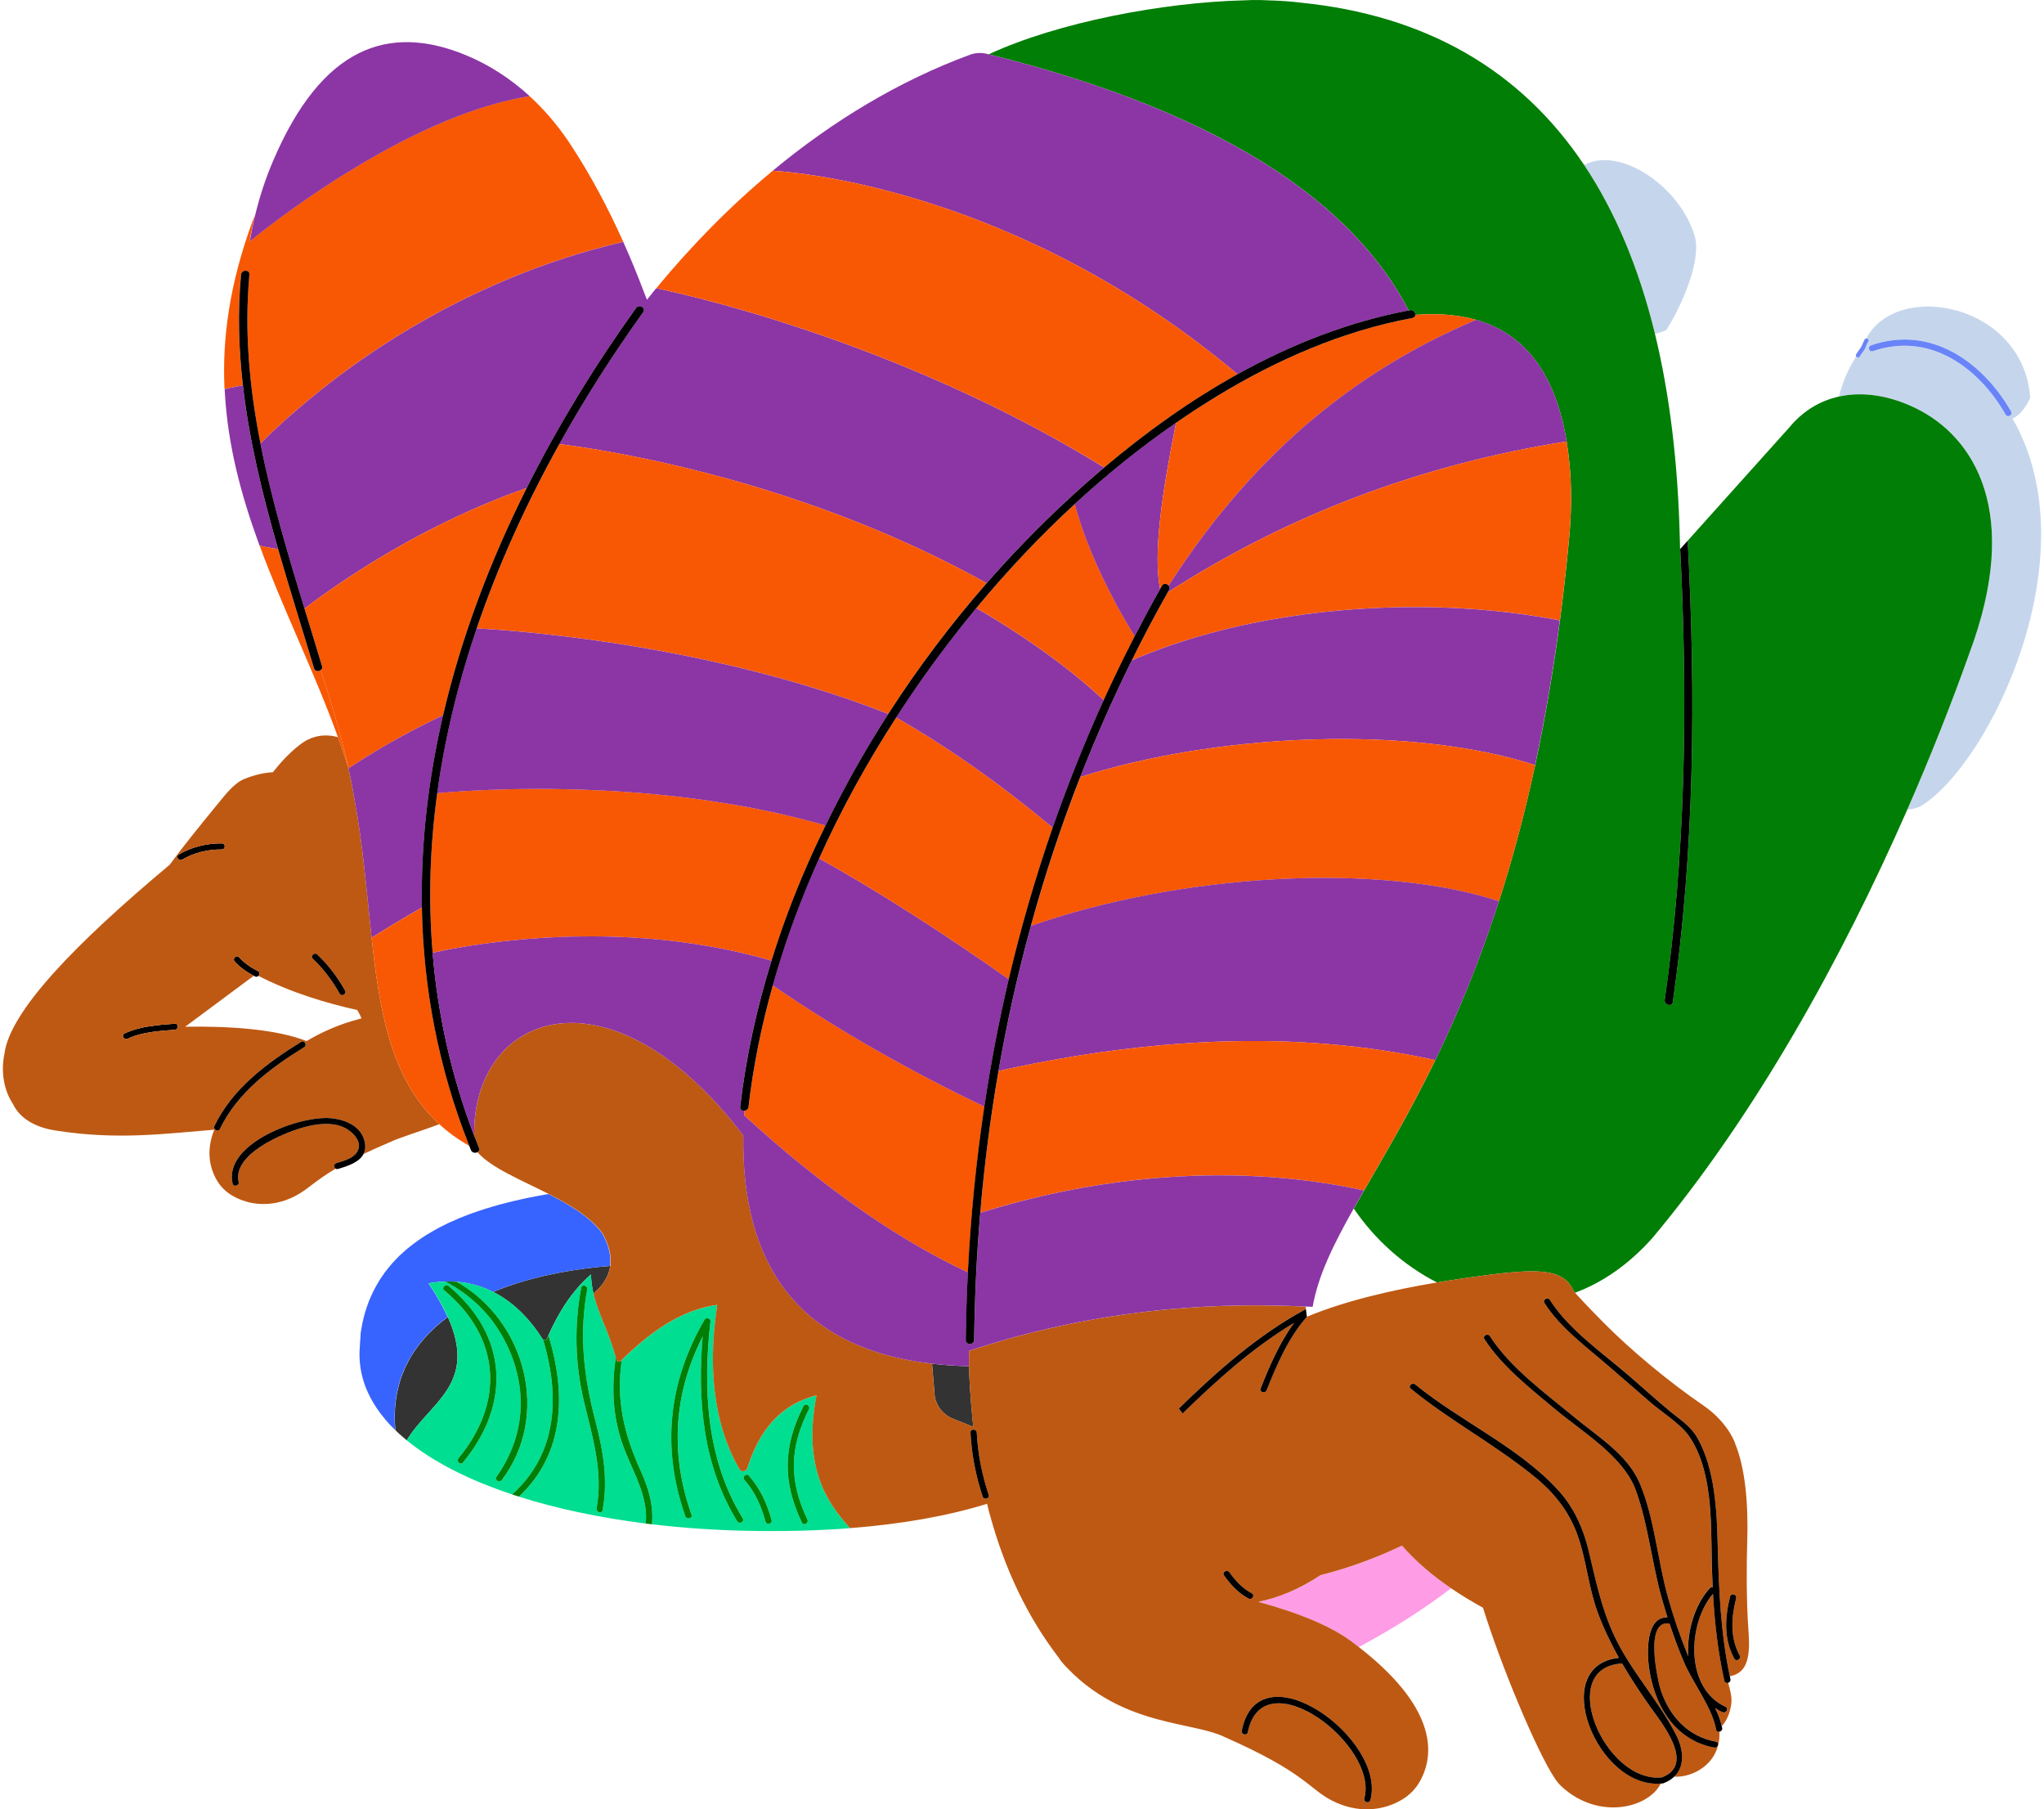 <svg width="452" height="400" viewBox="0 0 452 400" fill="none" xmlns="http://www.w3.org/2000/svg">
<path d="M99.031 291.175C98.928 291.255 98.825 291.334 98.722 291.404C98.083 291.891 97.454 292.378 96.856 292.895C96.795 292.944 96.743 293.004 96.681 293.054C96.156 293.521 95.641 293.998 95.156 294.485C95.094 294.544 95.032 294.604 94.971 294.664C94.198 295.449 93.487 296.264 92.817 297.108C92.714 297.238 92.621 297.357 92.528 297.486C92.302 297.784 92.075 298.092 91.869 298.4C91.745 298.579 91.622 298.758 91.498 298.937C91.199 299.384 90.921 299.831 90.653 300.298C90.581 300.418 90.519 300.547 90.457 300.666C90.395 300.766 90.344 300.875 90.292 300.974C89.798 301.889 89.365 302.833 88.994 303.817C88.963 303.886 88.932 303.956 88.911 304.025C88.716 304.562 88.53 305.108 88.365 305.665C88.345 305.725 88.334 305.774 88.324 305.834C88.087 306.669 87.881 307.513 87.726 308.388C87.665 308.756 87.603 309.143 87.551 309.521C87.541 309.6 87.531 309.68 87.52 309.759C87.51 309.839 87.5 309.928 87.489 310.008C87.376 310.942 87.314 311.906 87.304 312.89C87.304 312.91 87.304 312.93 87.304 312.95C87.293 314.003 87.335 315.086 87.438 316.189C87.726 316.478 88.035 316.766 88.345 317.044C88.86 317.511 89.396 317.968 89.942 318.425C94.981 310.048 105.719 306.063 99.031 291.175Z" fill="#333333"/>
<path d="M206.708 308.716C207.079 310.922 208.604 312.8 210.758 313.655L215.241 315.464C215.158 314.728 215.086 313.973 215.014 313.228C214.973 312.83 214.931 312.433 214.901 312.025C214.767 310.564 214.653 309.083 214.55 307.573C214.54 307.473 214.54 307.384 214.53 307.285C214.426 305.565 214.334 303.826 214.272 302.047C211.407 301.988 208.697 301.789 206.11 301.491L206.708 308.716Z" fill="#333333"/>
<path d="M214.283 300.646C214.283 300.636 214.283 300.626 214.283 300.626L214.304 298.648C214.294 298.648 214.294 298.648 214.283 298.658V300.646Z" fill="#333333"/>
<path d="M132.659 280.074C132 280.144 131.34 280.213 130.691 280.293C130.32 280.333 129.949 280.382 129.588 280.422C128.63 280.551 127.671 280.68 126.723 280.83C126.414 280.879 126.115 280.939 125.806 280.989C125.126 281.098 124.456 281.217 123.786 281.346C123.395 281.426 123.003 281.505 122.612 281.585C122.024 281.704 121.447 281.823 120.87 281.953C120.489 282.042 120.097 282.121 119.716 282.221C119.077 282.37 118.448 282.539 117.82 282.698C117.521 282.777 117.232 282.847 116.934 282.926C116.058 283.175 115.192 283.423 114.337 283.702C114.048 283.791 113.77 283.89 113.481 283.98C112.884 284.179 112.286 284.377 111.699 284.596C111.379 284.715 111.06 284.835 110.74 284.954C110.184 285.163 109.638 285.381 109.091 285.61C109.091 285.61 109.081 285.61 109.081 285.62C113.43 287.816 117.057 291.453 119.974 296.015C119.994 296.045 120.015 296.075 120.046 296.094C120.056 296.104 120.066 296.104 120.066 296.114C120.066 296.104 120.066 296.104 120.066 296.094C120.19 296.224 120.365 296.273 120.53 296.253C120.695 296.224 120.86 296.124 120.942 295.935C121.035 295.717 121.138 295.488 121.241 295.27C123.591 290.002 126.558 285.331 130.68 281.744C130.722 283.274 130.928 284.686 131.247 286.037L131.392 285.848C133.422 284.089 134.627 282.102 134.947 279.875C134.586 279.905 134.225 279.935 133.865 279.965C133.473 279.995 133.061 280.034 132.659 280.074Z" fill="#333333"/>
<path d="M79.617 296.83C79.566 297.496 79.525 298.172 79.504 298.868C79.494 299.265 79.494 299.663 79.504 300.06C79.535 300.855 79.607 301.63 79.72 302.406C79.782 302.793 79.854 303.171 79.927 303.558C80.009 303.936 80.102 304.314 80.205 304.691C80.308 305.069 80.421 305.437 80.545 305.814C80.792 306.56 81.091 307.285 81.431 308.011C81.771 308.736 82.142 309.442 82.565 310.147C82.771 310.495 82.997 310.843 83.224 311.191C84.368 312.92 85.769 314.58 87.398 316.17C87.295 315.067 87.253 313.983 87.264 312.93C87.264 312.91 87.264 312.89 87.264 312.87C87.274 311.886 87.336 310.923 87.449 309.988C87.46 309.909 87.47 309.819 87.48 309.74C87.49 309.66 87.501 309.581 87.511 309.501C87.562 309.124 87.614 308.746 87.686 308.368C87.841 307.494 88.047 306.649 88.284 305.814C88.305 305.755 88.315 305.705 88.325 305.645C88.49 305.089 88.675 304.542 88.871 304.006C88.902 303.936 88.933 303.867 88.954 303.797C89.325 302.823 89.768 301.879 90.252 300.955C90.304 300.855 90.365 300.746 90.417 300.647C90.479 300.527 90.541 300.408 90.613 300.289C90.881 299.832 91.159 299.374 91.458 298.927C91.582 298.748 91.705 298.57 91.829 298.391C92.045 298.083 92.262 297.784 92.488 297.476C92.581 297.347 92.684 297.228 92.777 297.099C93.447 296.254 94.158 295.439 94.931 294.654C94.992 294.594 95.054 294.535 95.116 294.475C95.611 293.988 96.116 293.511 96.641 293.044C96.703 292.994 96.755 292.935 96.816 292.885C97.414 292.368 98.032 291.871 98.682 291.394C98.785 291.315 98.888 291.235 98.991 291.166C97.991 288.94 96.621 286.485 94.755 283.712C96.002 283.484 97.229 283.364 98.414 283.325C98.847 283.305 99.279 283.305 99.702 283.305C100.135 283.315 100.557 283.334 100.969 283.364C103.896 283.583 106.586 284.368 109.049 285.61C109.049 285.61 109.059 285.61 109.059 285.6C109.605 285.372 110.151 285.163 110.708 284.944C111.027 284.825 111.347 284.706 111.666 284.587C112.253 284.378 112.841 284.169 113.438 283.98C113.727 283.891 114.005 283.792 114.294 283.702C115.149 283.434 116.015 283.175 116.891 282.927C117.179 282.847 117.478 282.778 117.777 282.698C117.777 282.698 117.777 282.698 117.787 282.698C118.405 282.529 119.034 282.37 119.673 282.221C120.054 282.132 120.436 282.042 120.827 281.953C121.404 281.824 121.981 281.705 122.558 281.585C122.95 281.506 123.342 281.426 123.733 281.347C124.393 281.218 125.062 281.108 125.732 280.989H125.743C126.052 280.939 126.351 280.88 126.66 280.83C127.608 280.681 128.556 280.542 129.514 280.423C129.885 280.373 130.246 280.333 130.617 280.293C130.617 280.293 130.617 280.293 130.627 280.293C131.276 280.214 131.926 280.144 132.585 280.075C132.987 280.035 133.399 279.995 133.801 279.955C134.162 279.926 134.522 279.896 134.883 279.866C135.182 277.719 134.656 275.344 133.193 272.711C130.576 269.093 126.031 266.38 121.291 263.975C120.91 264.035 120.539 264.104 120.157 264.174C119.611 264.273 119.065 264.373 118.519 264.472C117.942 264.581 117.354 264.701 116.788 264.81C116.262 264.919 115.736 265.029 115.221 265.148C114.654 265.277 114.088 265.396 113.531 265.535C113.026 265.655 112.532 265.784 112.047 265.903C111.491 266.042 110.945 266.181 110.398 266.33C109.924 266.46 109.45 266.599 108.987 266.738C108.451 266.897 107.915 267.046 107.389 267.215C106.936 267.354 106.503 267.503 106.06 267.652C105.545 267.821 105.019 268 104.514 268.179C104.092 268.328 103.68 268.497 103.267 268.646C102.762 268.835 102.257 269.034 101.763 269.232C101.371 269.391 101 269.56 100.619 269.729C100.124 269.948 99.63 270.157 99.156 270.375C98.805 270.544 98.465 270.723 98.125 270.892C97.641 271.13 97.146 271.369 96.683 271.627C96.394 271.786 96.126 271.955 95.838 272.114C95.343 272.403 94.838 272.681 94.353 272.979C94.333 272.989 94.312 273.009 94.281 273.029C93.004 273.824 91.808 274.678 90.675 275.583C90.53 275.702 90.376 275.811 90.231 275.921C89.83 276.249 89.459 276.596 89.077 276.944C88.84 277.163 88.593 277.362 88.366 277.58C88.026 277.908 87.707 278.256 87.377 278.604C87.14 278.852 86.893 279.101 86.666 279.359C86.367 279.697 86.089 280.055 85.8 280.413C85.574 280.691 85.347 280.969 85.131 281.257C84.863 281.615 84.626 281.983 84.378 282.351C84.172 282.659 83.956 282.957 83.77 283.275C83.544 283.643 83.338 284.03 83.121 284.408C82.936 284.736 82.75 285.074 82.585 285.412C82.389 285.799 82.214 286.197 82.039 286.594C81.885 286.952 81.72 287.31 81.575 287.677C81.421 288.085 81.276 288.492 81.132 288.91C80.998 289.297 80.875 289.685 80.751 290.072C80.627 290.49 80.514 290.927 80.411 291.354C80.308 291.772 80.215 292.179 80.122 292.607C80.03 293.044 79.957 293.491 79.885 293.938C79.844 294.177 79.793 294.405 79.762 294.644C79.751 295.369 79.669 296.095 79.617 296.83Z" fill="#3763FF"/>
<path d="M192.489 268.904C199.641 273.764 206.844 277.938 214.047 281.297C206.833 277.938 199.641 273.764 192.489 268.904Z" fill="#3763FF"/>
<path d="M190.458 267.503C191.128 267.97 191.808 268.447 192.478 268.904C191.808 268.447 191.139 267.97 190.458 267.503Z" fill="#3763FF"/>
<path d="M368.507 72.945C372.197 67.002 376.37 57.243 374.69 51.936C371.228 40.965 358.11 32.269 350.298 36.483C357.151 46.739 362.397 59.171 365.952 73.79C366.756 73.621 367.601 73.343 368.507 72.945Z" fill="#C5D6EC"/>
<path d="M445.033 92.533C446.425 91.917 447.744 90.526 448.949 87.942C447.486 67.102 419.508 61.834 412.686 74.833C413.016 74.814 413.356 75.141 413.15 75.489C412.933 75.857 412.717 76.235 412.583 76.632C412.511 76.841 412.49 77.02 412.367 77.209C412.016 77.755 411.583 78.242 411.254 78.809C411.058 79.147 410.635 79.047 410.47 78.789C408.677 81.601 407.43 84.573 406.647 87.663C412.047 86.471 417.993 87.495 423.599 90.218C436.707 96.598 447.063 113.463 435.512 144.37C431.575 155.401 426.969 167.079 421.765 178.974C422.888 178.905 423.908 178.656 424.784 178.189C439.932 169.007 462.469 122.685 445.033 92.533ZM443.519 91.659C437.603 81.303 426.763 73.283 414.129 77.636C413.284 77.934 412.923 76.632 413.758 76.344C426.989 71.782 438.5 80.091 444.724 90.983C445.157 91.748 443.962 92.424 443.519 91.659Z" fill="#C5D6EC"/>
<path d="M75.432 163.173C76.029 165.409 76.586 167.636 77.07 169.852C76.586 167.626 76.019 165.399 75.432 163.173Z" fill="#BE5913"/>
<path d="M38.655 226.319C34.997 226.588 30.854 226.896 27.526 228.486C26.722 228.873 27.433 230.026 28.226 229.649C31.328 228.158 35.244 227.909 38.655 227.661C39.541 227.601 39.552 226.26 38.655 226.319Z" fill="black"/>
<path d="M57.163 215.746C57.462 215.457 57.534 214.951 57.049 214.702C55.483 213.897 54.051 212.933 52.876 211.631C52.288 210.975 51.309 211.929 51.897 212.575C53.082 213.877 54.535 214.891 56.112 215.716C56.194 215.756 56.266 215.805 56.349 215.855C56.658 216.024 56.957 215.934 57.163 215.746Z" fill="black"/>
<path d="M40.253 190.046C42.994 188.486 45.858 187.79 49.032 187.79C49.929 187.79 49.929 186.448 49.032 186.448C45.642 186.448 42.478 187.223 39.552 188.893C38.779 189.33 39.48 190.483 40.253 190.046Z" fill="black"/>
<path d="M82.463 209.902C82.36 209.047 82.267 208.183 82.174 207.308C81.113 197.559 80.329 187.134 78.372 176.659C78.186 175.486 77.97 174.304 77.743 173.131C77.537 172.038 77.31 170.945 77.073 169.851C76.341 167.526 75.558 165.24 74.734 162.964C72.508 162.358 70.2 162.458 68.036 163.531C65.83 164.634 62.893 167.615 61.317 169.533C60.987 169.941 60.668 170.328 60.338 170.726C58.411 170.825 56.319 171.292 54.083 172.187C51.795 173.101 49.878 175.625 48.301 177.544C43.52 183.367 40.047 187.71 37.533 191.169C37.523 191.179 37.523 191.179 37.512 191.189C16.253 208.958 2.217 223.656 0.991 232.908C0.115 237.073 0.929 241.177 2.867 244.059C4.206 246.951 7.473 249.276 12.574 249.972C26.094 252.069 36.441 250.628 47.384 249.754C45.622 254.166 46.24 257.863 47.848 260.755C48.662 262.216 49.858 263.438 51.342 264.313C55.165 266.549 60.132 266.966 65.016 264.551C68.025 263.061 69.282 261.292 74.219 258.37C73.796 258.101 73.745 257.326 74.383 257.137C76.321 256.561 78.866 255.895 79.32 253.768C79.763 251.711 77.31 249.684 75.61 249.058C72.889 248.044 69.757 248.501 67.057 249.257C62.419 250.549 51.362 255.219 52.774 261.302C52.97 262.146 51.63 262.504 51.434 261.649C49.384 252.814 66.284 246.514 73.291 247.219C76.599 247.557 79.99 249.088 80.67 252.506C80.886 253.56 80.752 254.414 80.391 255.12C82.009 254.345 83.854 253.52 85.977 252.616C88.605 251.373 92.603 250.25 97.147 248.531C87.131 239.319 84.276 225.564 82.463 209.902ZM76.3 218.995C76.723 219.76 75.517 220.436 75.105 219.661C73.518 216.829 71.581 214.245 69.2 211.979C68.561 211.373 69.54 210.429 70.179 211.035C72.642 213.38 74.662 216.054 76.3 218.995ZM38.656 227.661C35.245 227.91 31.329 228.158 28.227 229.649C27.434 230.026 26.723 228.874 27.527 228.486C30.855 226.896 34.998 226.588 38.656 226.32C39.553 226.26 39.542 227.602 38.656 227.661ZM39.553 188.893C42.479 187.223 45.643 186.448 49.033 186.448C49.93 186.448 49.93 187.79 49.033 187.79C45.859 187.79 42.994 188.485 40.253 190.046C39.48 190.483 38.78 189.33 39.553 188.893ZM67.263 231.507C59.709 236.188 52.506 241.584 48.621 249.594C48.24 250.38 47.034 249.694 47.415 248.919C51.393 240.71 58.823 235.154 66.552 230.354C67.314 229.887 68.005 231.05 67.263 231.507ZM67.788 230.156C61.09 227.522 50.837 226.826 40.954 226.985L56.113 215.726C54.536 214.891 53.083 213.887 51.898 212.585C51.311 211.939 52.29 210.985 52.877 211.641C54.052 212.943 55.484 213.907 57.05 214.712C57.525 214.96 57.452 215.467 57.164 215.755C64.439 219.492 72.426 221.847 78.99 223.288C79.382 223.905 79.701 224.521 79.928 225.137C79.732 225.197 79.546 225.246 79.35 225.306C74.754 226.498 70.942 228.307 67.788 230.156Z" fill="#BE5913"/>
<path d="M80.669 252.506C79.989 249.087 76.598 247.557 73.29 247.219C66.283 246.513 49.383 252.814 51.433 261.649C51.629 262.504 52.969 262.146 52.773 261.301C51.361 255.219 62.419 250.548 67.056 249.256C69.756 248.501 72.888 248.044 75.609 249.057C77.309 249.684 79.762 251.711 79.319 253.768C78.865 255.895 76.32 256.561 74.383 257.137C73.744 257.326 73.785 258.101 74.218 258.369C74.362 258.459 74.547 258.489 74.754 258.429C77.021 257.753 79.463 256.928 80.39 255.12C80.751 254.414 80.885 253.559 80.669 252.506Z" fill="black"/>
<path d="M66.552 230.355C58.824 235.155 51.394 240.71 47.416 248.919C47.035 249.694 48.24 250.38 48.622 249.595C52.507 241.585 59.71 236.188 67.263 231.508C68.005 231.05 67.315 229.888 66.552 230.355Z" fill="black"/>
<path d="M69.199 211.979C71.579 214.245 73.517 216.829 75.104 219.661C75.516 220.437 76.722 219.761 76.299 218.995C74.661 216.054 72.641 213.38 70.178 211.035C69.539 210.429 68.56 211.373 69.199 211.979Z" fill="black"/>
<path d="M308.42 134.273C309.471 134.243 310.512 134.234 311.563 134.224C310.512 134.224 309.471 134.243 308.42 134.273Z" fill="#007E05"/>
<path d="M303.825 134.442C305.36 134.363 306.886 134.303 308.421 134.263C306.886 134.303 305.36 134.373 303.825 134.442Z" fill="#007E05"/>
<path d="M293.542 163.402C293.645 163.402 293.759 163.392 293.862 163.392C293.759 163.392 293.655 163.402 293.542 163.402Z" fill="#007E05"/>
<path d="M295.664 194.11C297.91 194.14 300.136 194.22 302.31 194.339C300.126 194.22 297.91 194.14 295.664 194.11Z" fill="#007E05"/>
<path d="M316.894 75.132C315.276 75.957 313.679 76.801 312.082 77.696C313.669 76.811 315.276 75.957 316.894 75.132Z" fill="#007E05"/>
<path d="M423.6 90.228C417.995 87.505 412.049 86.471 406.649 87.674C402.547 88.578 398.755 90.774 395.684 94.491L373.209 119.535C373.219 119.555 373.219 119.575 373.219 119.605C375.002 153.483 374.755 187.889 369.922 221.539C369.87 221.887 369.664 222.086 369.417 222.155C368.85 222.314 368.026 221.837 368.129 221.062C372.673 189.439 373.188 157.101 371.735 125.2C371.725 124.941 371.704 124.683 371.694 124.425C371.684 124.196 371.674 123.967 371.663 123.739C371.632 122.954 371.591 122.169 371.55 121.384L371.519 121.413C363.213 129.881 355.082 138.318 347.385 146.686C355.093 138.318 363.213 129.881 371.519 121.413C371.509 121.056 371.509 120.688 371.498 120.33C371.488 119.933 371.478 119.545 371.467 119.147C371.055 102.203 369.2 87.087 365.965 73.79C362.399 59.171 357.164 46.739 350.311 36.483C336.162 15.305 315.14 3.399 287.832 0.606C285.585 0.318 283.102 0.149 280.443 0.08C280 0.06 279.557 0.04 279.114 0.02C277.754 -0.02 276.393 -1.79928e-06 275.033 0.08C257.247 0.517 233.947 4.909 218.644 12.005C270.932 24.994 299.415 45.248 311.513 68.632C311.616 68.612 311.729 68.593 311.832 68.573C312.564 68.444 313.038 69.07 312.997 69.606C318.057 69.229 322.519 69.596 326.414 70.709C337.574 73.9 344.056 83.122 346.437 97.602C346.694 99.192 346.911 100.842 347.075 102.551C347.591 108.007 347.508 113.513 346.993 118.969C346.406 125.299 345.725 131.361 344.963 137.165C344.303 142.214 343.572 147.054 342.789 151.734C343.675 150.751 344.571 149.767 345.478 148.773C344.571 149.757 343.685 150.751 342.789 151.734C341.768 157.836 340.666 163.64 339.481 169.146C337.08 180.276 334.369 190.254 331.474 199.238C327.362 197.887 322.807 196.803 317.902 195.989C322.797 196.803 327.352 197.887 331.463 199.238C327.032 213.052 322.168 224.551 317.397 234.379C311.76 245.947 306.247 255.2 301.651 263.19C300.857 264.561 300.105 265.883 299.374 267.185C304.021 274.042 310.451 279.796 317.778 283.523C321.797 282.847 325.682 282.301 329.248 281.834C341.449 280.263 345.983 280.87 348.044 285.521C348.127 285.61 348.209 285.709 348.291 285.799C354.227 283.593 360.039 279.697 365.398 273.704C388.244 246.414 407.349 211.86 421.766 178.985C426.981 167.089 431.587 155.411 435.513 144.38C447.065 113.473 436.708 96.608 423.6 90.228Z" fill="#007E05"/>
<path d="M371.691 124.425C371.702 124.683 371.722 124.941 371.733 125.2C373.186 157.101 372.67 189.439 368.126 221.062C368.023 221.838 368.847 222.315 369.414 222.156C369.661 222.086 369.867 221.887 369.919 221.539C374.752 187.889 374.999 153.484 373.217 119.605C373.217 119.575 373.217 119.555 373.206 119.535L371.547 121.384C371.588 122.169 371.63 122.954 371.66 123.739C371.671 123.968 371.681 124.196 371.691 124.425Z" fill="black"/>
<path d="M411.254 78.809C411.584 78.242 412.017 77.755 412.367 77.209C412.491 77.02 412.511 76.841 412.583 76.632C412.717 76.235 412.934 75.857 413.15 75.489C413.367 75.132 413.016 74.804 412.686 74.833C412.552 74.843 412.429 74.903 412.346 75.042C412.017 75.599 411.841 76.304 411.481 76.831C411.13 77.338 410.759 77.815 410.45 78.352C410.357 78.52 410.388 78.669 410.471 78.789C410.636 79.047 411.058 79.147 411.254 78.809Z" fill="#6984F8"/>
<path d="M413.758 76.344C412.923 76.633 413.284 77.934 414.129 77.636C426.763 73.283 437.604 81.303 443.519 91.659C443.962 92.424 445.157 91.748 444.725 90.983C438.5 80.091 426.99 71.783 413.758 76.344Z" fill="#6984F8"/>
<path d="M52.135 85.467C52.639 85.368 53.165 85.278 53.701 85.189C52.784 77.109 52.536 68.96 53.289 60.712C53.392 59.569 55.247 59.569 55.144 60.712C53.979 73.373 55.185 85.785 57.586 98.039C58.39 97.244 59.276 96.369 60.265 95.445C60.698 95.037 61.141 94.63 61.605 94.203C61.832 93.984 62.069 93.775 62.316 93.557C62.553 93.338 62.8 93.109 63.048 92.891C63.336 92.623 63.635 92.364 63.944 92.086C64.202 91.857 64.459 91.629 64.727 91.4C65.212 90.973 65.717 90.546 66.232 90.108C66.963 89.482 67.747 88.826 68.54 88.17C69.756 87.167 71.055 86.133 72.404 85.07C74.228 83.648 76.156 82.198 78.206 80.727C78.825 80.299 79.453 79.852 80.092 79.415C80.607 79.057 81.133 78.689 81.659 78.332C83.122 77.338 84.637 76.344 86.213 75.34C86.801 74.973 87.398 74.595 87.996 74.227C88.13 74.148 88.254 74.068 88.388 73.989C89.119 73.532 89.861 73.084 90.614 72.637C90.644 72.617 90.665 72.607 90.696 72.587C91.397 72.17 92.108 71.753 92.829 71.345C98.27 68.215 104.237 65.174 110.688 62.401C111.44 62.073 112.192 61.755 112.955 61.447C113.243 61.328 113.532 61.208 113.82 61.089C114.573 60.781 115.335 60.483 116.098 60.185C119.097 59.022 122.198 57.919 125.403 56.895C126.125 56.657 126.846 56.438 127.578 56.209C129.68 55.574 131.834 54.957 134.029 54.401C134.451 54.282 134.863 54.172 135.286 54.083C136.12 53.864 136.965 53.655 137.821 53.457C134.492 46.033 130.69 38.838 126.166 31.951C124.146 28.87 121.838 25.978 119.261 23.344C118.571 22.629 117.85 21.923 117.108 21.257C111.924 22.062 106.607 23.613 101.362 25.63C97.611 27.071 93.901 28.741 90.294 30.54C88.851 31.265 87.429 32 86.028 32.756C84.626 33.511 83.245 34.286 81.895 35.061C81.215 35.449 80.556 35.837 79.886 36.234C78.567 37.019 77.269 37.804 76.011 38.589C75.383 38.987 74.764 39.374 74.146 39.762C72.312 40.935 70.56 42.097 68.901 43.221C68.355 43.598 67.808 43.966 67.283 44.334C65.17 45.804 63.243 47.196 61.533 48.458C60.677 49.084 59.884 49.69 59.152 50.247C58.421 50.803 57.74 51.33 57.133 51.807C56.391 52.393 55.741 52.9 55.206 53.337C55.37 52.353 55.556 51.38 55.752 50.406C55.947 49.432 56.164 48.458 56.401 47.494C56.401 47.494 56.03 48.388 55.813 48.975C50.846 62.54 49.095 74.625 49.651 86.034C50.445 85.835 51.259 85.646 52.135 85.467Z" fill="#F85804"/>
<path d="M58.563 120.887C59.367 121.066 60.346 121.225 61.48 121.384C58.048 109.448 55.101 97.413 53.7 85.199C53.164 85.279 52.638 85.378 52.133 85.478C51.257 85.656 50.433 85.845 49.681 86.054C49.701 86.362 49.711 86.66 49.732 86.958C50.412 98.566 53.298 109.329 57.1 119.794C57.203 120.062 57.296 120.34 57.399 120.618C57.739 120.698 58.141 120.797 58.563 120.887Z" fill="#8C35A5"/>
<path d="M77.075 169.852C76.591 167.625 76.024 165.399 75.437 163.173C74.118 158.224 72.582 153.235 70.933 148.147C70.469 148.505 69.645 148.465 69.429 147.739C66.822 138.994 64.019 130.219 61.484 121.384C60.35 121.234 59.371 121.066 58.567 120.887C58.145 120.797 57.743 120.698 57.403 120.608C62.627 134.79 69.48 148.455 74.736 162.964C75.56 165.24 76.343 167.526 77.075 169.852Z" fill="#F85804"/>
<path d="M57.163 51.817C57.77 51.34 58.451 50.823 59.182 50.257C59.914 49.7 60.718 49.094 61.563 48.468C63.263 47.206 65.2 45.814 67.313 44.343C67.838 43.976 68.385 43.608 68.931 43.23C70.58 42.108 72.332 40.945 74.176 39.772C74.784 39.384 75.413 38.987 76.041 38.599C77.299 37.814 78.597 37.029 79.916 36.244C80.576 35.856 81.245 35.459 81.925 35.071C83.275 34.296 84.656 33.521 86.058 32.766C87.459 32.01 88.881 31.265 90.324 30.549C93.931 28.751 97.641 27.071 101.392 25.64C106.637 23.633 111.954 22.082 117.138 21.267C113.016 17.491 108.306 14.38 103.04 12.204C85.811 5.088 71.105 10.465 60.388 35.578C58.729 39.454 57.42 43.439 56.441 47.504C56.204 48.468 55.988 49.442 55.792 50.416C55.596 51.39 55.411 52.373 55.246 53.347C55.771 52.91 56.421 52.403 57.163 51.817Z" fill="#8C35A5"/>
<path d="M66.243 90.109C65.727 90.546 65.222 90.973 64.738 91.4C64.47 91.629 64.212 91.858 63.955 92.086C63.646 92.364 63.347 92.623 63.058 92.891C62.811 93.11 62.564 93.338 62.327 93.557C62.079 93.776 61.842 93.984 61.615 94.203C61.152 94.63 60.709 95.038 60.276 95.445C59.287 96.369 58.4 97.244 57.597 98.039C60.008 110.342 63.646 122.477 67.335 134.542C68.334 133.786 69.458 132.951 70.694 132.047C71.199 131.699 71.725 131.322 72.271 130.934C72.817 130.546 73.394 130.149 73.981 129.741C75.156 128.936 76.413 128.092 77.753 127.217C78.423 126.78 79.103 126.343 79.794 125.895C79.804 125.895 79.804 125.895 79.804 125.895C81.071 125.081 82.39 124.266 83.761 123.441C83.771 123.441 83.771 123.431 83.782 123.431C84.688 122.884 85.626 122.328 86.585 121.771C86.987 121.543 87.399 121.304 87.811 121.075C88.213 120.837 88.625 120.608 89.047 120.37C89.47 120.131 89.892 119.903 90.315 119.664C90.336 119.654 90.356 119.644 90.377 119.625C91.212 119.177 92.056 118.72 92.912 118.263C95.56 116.862 98.343 115.46 101.249 114.099C102.217 113.652 103.196 113.205 104.196 112.757C104.69 112.539 105.195 112.32 105.69 112.101C106.7 111.664 107.72 111.237 108.761 110.809C109.791 110.382 110.832 109.975 111.894 109.557C113.388 108.981 114.923 108.434 116.469 107.888C123.415 94.024 131.617 80.687 140.645 68.106C141.314 67.162 142.922 68.066 142.242 69.01C135.544 78.352 129.299 88.101 123.693 98.168C124.291 98.238 124.981 98.327 125.775 98.447C126.135 98.496 126.517 98.546 126.918 98.606C128.928 98.894 131.422 99.281 134.338 99.798C135.502 100.007 136.739 100.235 138.037 100.484C143.221 101.478 149.394 102.819 156.267 104.598C157.988 105.045 159.75 105.522 161.543 106.019C163.336 106.516 165.181 107.053 167.056 107.619C182.607 112.29 200.527 119.108 218.169 128.917C223.641 122.656 229.443 116.673 235.523 111.008C238.316 108.404 241.201 105.85 244.159 103.346C224.28 91.092 204.021 82.218 186.976 76.006C165.5 68.175 149.126 64.558 145.107 63.723C144.416 64.568 143.736 65.422 143.056 66.277C141.85 63.067 140.593 59.887 139.254 56.746C138.79 55.643 138.316 54.56 137.821 53.467C136.966 53.666 136.121 53.874 135.286 54.093C134.864 54.182 134.451 54.292 134.029 54.411C131.834 54.967 129.68 55.584 127.578 56.22C126.846 56.448 126.125 56.667 125.404 56.905C122.199 57.929 119.097 59.032 116.098 60.195C115.336 60.493 114.573 60.791 113.821 61.099C113.532 61.218 113.244 61.338 112.955 61.457C112.193 61.765 111.44 62.083 110.688 62.411C104.237 65.184 98.27 68.225 92.829 71.355C92.108 71.763 91.397 72.18 90.696 72.598C90.665 72.618 90.645 72.627 90.614 72.647C89.862 73.094 89.12 73.542 88.388 73.999C88.254 74.078 88.13 74.158 87.996 74.237C87.399 74.605 86.801 74.983 86.214 75.35C84.637 76.354 83.122 77.348 81.659 78.342C81.133 78.7 80.608 79.067 80.092 79.425C79.454 79.862 78.825 80.309 78.207 80.737C76.146 82.208 74.219 83.659 72.405 85.08C71.055 86.133 69.757 87.167 68.54 88.18C67.757 88.826 66.974 89.482 66.243 90.109Z" fill="#8C35A5"/>
<path d="M117.48 139.869C118.129 139.928 118.799 139.998 119.489 140.077C125.724 140.733 133.39 141.717 141.913 143.168C142.768 143.317 143.634 143.466 144.52 143.625C149.312 144.48 154.341 145.484 159.524 146.666C161.595 147.133 163.697 147.64 165.81 148.167C166.871 148.435 167.933 148.704 168.994 148.982C171.127 149.538 173.281 150.135 175.435 150.751C176.517 151.059 177.599 151.377 178.681 151.705C184.586 153.484 190.542 155.521 196.416 157.827C202.929 147.7 210.214 138.01 218.18 128.917C200.538 119.108 182.617 112.3 167.067 107.62C165.192 107.053 163.357 106.526 161.554 106.02C159.751 105.513 157.989 105.046 156.278 104.598C149.404 102.81 143.232 101.478 138.048 100.484C136.75 100.236 135.524 100.007 134.349 99.798C131.432 99.281 128.939 98.894 126.929 98.606C126.527 98.546 126.146 98.496 125.785 98.447C124.992 98.337 124.301 98.248 123.704 98.168C116.397 111.277 110.173 124.932 105.423 138.924C107.875 139.054 112.038 139.332 117.48 139.869Z" fill="#F85804"/>
<path d="M108.762 110.809C107.721 111.237 106.701 111.664 105.691 112.101C105.196 112.32 104.691 112.539 104.197 112.757C103.197 113.205 102.218 113.652 101.249 114.099C98.343 115.46 95.561 116.862 92.913 118.263C92.057 118.72 91.212 119.177 90.377 119.625C90.357 119.644 90.336 119.654 90.316 119.664C89.893 119.903 89.471 120.131 89.048 120.37C88.626 120.608 88.213 120.837 87.812 121.075C87.399 121.304 86.987 121.543 86.585 121.771C85.627 122.328 84.689 122.884 83.782 123.431C83.772 123.431 83.772 123.441 83.762 123.441C82.391 124.276 81.062 125.09 79.805 125.895C79.805 125.895 79.805 125.895 79.794 125.895C79.104 126.343 78.424 126.78 77.754 127.217C76.414 128.092 75.157 128.937 73.982 129.741C73.395 130.149 72.818 130.546 72.272 130.934C71.725 131.322 71.2 131.699 70.695 132.047C69.458 132.951 68.335 133.786 67.335 134.542C68.634 138.795 69.943 143.039 71.21 147.272C71.324 147.66 71.179 147.958 70.932 148.147C72.581 153.235 74.116 158.224 75.435 163.173C76.033 165.409 76.589 167.635 77.074 169.852C80.588 167.526 85.215 164.694 90.862 161.692C92.274 160.937 93.758 160.182 95.293 159.417C96.169 158.979 97.066 158.542 97.983 158.105C101.991 140.892 108.38 124.027 116.47 107.888C114.924 108.434 113.389 108.981 111.894 109.557C110.833 109.975 109.792 110.382 108.762 110.809Z" fill="#F85804"/>
<path d="M90.861 161.693C85.203 164.694 80.587 167.526 77.073 169.852C77.309 170.945 77.536 172.038 77.742 173.131C77.969 174.304 78.185 175.487 78.371 176.659C80.329 187.134 81.112 197.559 82.174 207.308C85.131 205.43 88.882 203.144 93.303 200.63C93.045 186.339 94.735 172.108 97.992 158.105C97.075 158.542 96.178 158.98 95.302 159.417C93.756 160.172 92.272 160.937 90.861 161.693Z" fill="#8C35A5"/>
<path d="M93.304 200.629C88.883 203.154 85.142 205.439 82.174 207.308C82.267 208.182 82.36 209.047 82.463 209.902C84.276 225.564 87.131 239.318 97.147 248.531C99.074 250.31 101.269 251.91 103.784 253.331C96.879 235.919 93.613 218.24 93.304 200.629Z" fill="#F85804"/>
<path d="M106.609 208.7C107.103 208.63 107.619 208.56 108.134 208.491C110.216 208.213 112.493 207.954 114.925 207.736C115.533 207.676 116.151 207.626 116.78 207.577C116.986 207.557 117.202 207.547 117.419 207.527C119.109 207.398 120.861 207.278 122.674 207.199C124.035 207.139 125.436 207.09 126.858 207.05C128.136 207.02 129.445 207.01 130.774 207.01C132.402 207.01 134.061 207.03 135.762 207.09C138.06 207.159 140.42 207.278 142.821 207.467C144.418 207.587 146.036 207.736 147.674 207.914C148.488 208.004 149.313 208.103 150.137 208.203C155.084 208.829 160.174 209.723 165.296 210.975C167.058 211.403 168.83 211.88 170.603 212.387C172.839 205.201 175.487 198.135 178.507 191.209C179.785 188.277 181.155 185.375 182.557 182.483C181.918 182.304 181.289 182.115 180.65 181.936C178.414 181.32 176.178 180.754 173.942 180.237C168.14 178.885 162.349 177.822 156.671 176.997C148.54 175.824 140.657 175.129 133.391 174.761C129.826 174.582 126.405 174.483 123.169 174.433C121.551 174.413 119.985 174.403 118.48 174.403C108.124 174.433 100.292 175.01 96.685 175.338C95.088 187.025 94.686 198.831 95.675 210.638C97.221 210.3 99.519 209.823 102.466 209.326C103.723 209.127 105.115 208.908 106.609 208.7Z" fill="#F85804"/>
<path d="M71.209 147.272C69.942 143.039 68.633 138.795 67.335 134.542C63.645 122.477 60.018 110.342 57.596 98.039C55.185 85.785 53.99 73.363 55.154 60.712C55.257 59.569 53.402 59.569 53.299 60.712C52.547 68.97 52.784 77.119 53.712 85.189C55.103 97.403 58.06 109.448 61.492 121.374C64.027 130.209 66.82 138.984 69.437 147.729C69.643 148.455 70.478 148.495 70.942 148.137C71.178 147.958 71.323 147.66 71.209 147.272Z" fill="black"/>
<path d="M121.26 295.27C121.157 295.488 121.054 295.717 120.961 295.936C120.879 296.115 120.724 296.224 120.549 296.254C120.724 296.234 120.899 296.125 120.982 295.936C121.074 295.717 121.177 295.488 121.281 295.27C125.186 307.951 124.939 321.318 114.757 330.878C123.084 333.521 132.565 335.529 142.808 336.821C143.292 331.305 140.705 326.714 138.5 321.477C135.584 314.52 135.069 307.514 136.171 300.12C136.161 300.1 136.161 300.09 136.161 300.07V300.06C134.708 294.564 132.348 290.629 131.266 286.037C130.947 284.686 130.73 283.275 130.699 281.744C126.577 285.332 123.609 290.003 121.26 295.27ZM131.606 313.914C133.348 320.592 134.512 326.982 133.265 333.849C133.111 334.694 131.771 334.336 131.926 333.492C133.399 325.293 131.06 317.879 129.164 309.968C127.144 301.531 126.948 293.223 128.515 284.696C128.68 283.841 130.019 284.209 129.854 285.054C128.03 295.021 129.071 304.194 131.606 313.914Z" fill="#00DE91"/>
<path d="M137.272 300.895L137.489 300.686C136.211 309.591 137.963 316.975 141.652 325.134C143.455 329.119 144.558 332.856 144.166 336.99C150.813 337.775 157.769 338.262 164.931 338.421C173.082 338.6 180.78 338.401 187.994 337.845C182.8 332.19 177.513 324.369 180.564 308.498C172.526 310.505 167.847 316.369 165.271 324.597C165.024 325.382 163.931 325.512 163.519 324.806C158.758 316.647 156.11 304.731 158.614 288.482C150.648 289.586 143.847 294.455 137.468 300.686L137.252 300.895C137.18 300.975 137.087 301.024 136.994 301.044C137.097 301.024 137.19 300.975 137.272 300.895ZM177.678 310.873C178.08 310.098 179.276 310.773 178.884 311.549C174.566 320.026 174.443 327.39 178.544 335.937C178.915 336.722 177.72 337.398 177.338 336.622C173 327.569 173.144 319.787 177.678 310.873ZM165.591 326.237C168.146 329.129 169.61 332.409 170.619 336.056C170.846 336.901 169.506 337.248 169.28 336.404C168.342 332.995 167.013 329.894 164.612 327.181C164.024 326.535 165.013 325.581 165.591 326.237ZM155.811 291.752C156.007 291.414 156.347 291.374 156.635 291.484C156.924 291.533 157.151 291.732 157.11 292.1C157.11 292.11 157.11 292.13 157.11 292.14C157.11 292.15 157.11 292.159 157.11 292.169C155.45 306.927 156.172 322.6 164.261 335.658C164.715 336.394 163.519 337.07 163.055 336.334C155.45 324.051 154.193 309.462 155.399 295.449C149.01 308.08 148.124 321.258 152.926 334.863C153.214 335.688 151.875 336.036 151.586 335.221C146.258 320.175 147.773 305.626 155.811 291.752Z" fill="#00DE91"/>
<path d="M120.087 296.115C120.077 296.105 120.066 296.105 120.066 296.095C120.035 296.075 120.015 296.045 119.994 296.015C117.078 291.454 113.45 287.816 109.102 285.62C106.639 284.378 103.949 283.593 101.023 283.374C116.408 292.149 121.705 313.049 110.998 327.181C110.483 327.867 109.298 327.221 109.802 326.505C119.757 312.353 113.955 297.725 107.597 290.45C103.31 285.541 98.508 283.394 98.487 283.334C98.91 283.314 99.333 283.314 99.755 283.314C99.333 283.305 98.9 283.314 98.467 283.334C97.282 283.374 96.056 283.493 94.809 283.722C96.664 286.485 98.034 288.949 99.044 291.175C105.732 306.073 94.994 310.048 89.934 318.406C95.726 323.166 103.712 327.211 113.275 330.391C123.436 321.238 123.766 308.398 120.087 296.115ZM101.394 322.391C111.606 310.008 110.751 295.727 98.24 285.262C97.56 284.696 98.549 283.752 99.219 284.308C112.358 295.3 113.049 310.406 102.373 323.335C101.816 324.011 100.837 323.057 101.394 322.391Z" fill="#00DE91"/>
<path d="M99.219 284.308C98.549 283.752 97.56 284.696 98.24 285.262C110.75 295.727 111.605 310.008 101.393 322.391C100.837 323.057 101.816 324.011 102.372 323.335C113.048 310.406 112.358 295.3 99.219 284.308Z" fill="#007E05"/>
<path d="M107.586 290.45C113.944 297.725 119.746 312.353 109.791 326.505C109.287 327.221 110.472 327.867 110.987 327.181C121.704 313.049 116.397 292.149 101.012 283.374C100.599 283.344 100.167 283.324 99.744 283.314C99.322 283.305 98.909 283.314 98.477 283.334C98.497 283.394 103.299 285.541 107.586 290.45Z" fill="#007E05"/>
<path d="M121.283 295.27C121.18 295.489 121.077 295.717 120.985 295.936C120.902 296.125 120.727 296.234 120.552 296.254C120.387 296.274 120.212 296.224 120.088 296.095C120.088 296.105 120.088 296.105 120.088 296.115C123.767 308.398 123.427 321.238 113.256 330.391C113.751 330.56 114.245 330.719 114.75 330.878C124.942 321.318 125.189 307.951 121.283 295.27Z" fill="#007E05"/>
<path d="M129.854 285.053C130.019 284.209 128.679 283.841 128.514 284.696C126.948 293.222 127.144 301.531 129.163 309.968C131.059 317.879 133.399 325.293 131.925 333.491C131.771 334.336 133.11 334.694 133.265 333.849C134.512 326.982 133.347 320.592 131.606 313.913C129.071 304.194 128.03 295.021 129.854 285.053Z" fill="#007E05"/>
<path d="M138.502 321.476C140.697 326.714 143.294 331.305 142.81 336.821C143.263 336.88 143.717 336.93 144.17 336.99C144.562 332.865 143.459 329.119 141.656 325.134C137.967 316.974 136.215 309.59 137.493 300.686L137.276 300.895C137.194 300.974 137.101 301.024 136.998 301.044C136.72 301.103 136.421 300.944 136.349 300.646C136.297 300.447 136.246 300.259 136.184 300.07C136.184 300.09 136.184 300.1 136.174 300.12C135.071 307.513 135.586 314.52 138.502 321.476Z" fill="#007E05"/>
<path d="M152.916 334.863C148.114 321.258 149 308.08 155.389 295.449C154.184 309.461 155.441 324.05 163.046 336.334C163.51 337.069 164.705 336.394 164.252 335.658C156.162 322.6 155.441 306.927 157.1 292.169C157.1 292.159 157.1 292.149 157.1 292.139C157.1 292.129 157.1 292.11 157.1 292.1C157.141 291.732 156.904 291.533 156.626 291.483C156.338 291.374 155.997 291.424 155.802 291.752C147.764 305.625 146.249 320.175 151.566 335.221C151.865 336.036 153.205 335.688 152.916 334.863Z" fill="#007E05"/>
<path d="M169.282 336.404C169.509 337.249 170.848 336.901 170.622 336.056C169.612 332.409 168.148 329.129 165.593 326.237C165.016 325.581 164.026 326.535 164.614 327.181C167.015 329.894 168.344 332.995 169.282 336.404Z" fill="#007E05"/>
<path d="M178.545 335.936C174.443 327.39 174.567 320.026 178.885 311.548C179.276 310.773 178.081 310.098 177.679 310.873C173.145 319.787 173.001 327.569 177.339 336.622C177.72 337.397 178.916 336.722 178.545 335.936Z" fill="#007E05"/>
<path d="M310.041 341.711C307.804 342.774 305.568 343.738 303.322 344.623C300.333 345.795 297.324 346.799 294.315 347.634C293.563 347.843 292.811 348.041 292.058 348.23C287.297 351.361 282.712 353.269 278.27 354.134C278.27 354.134 278.27 354.134 278.26 354.134C287.864 356.767 294.707 359.739 299.014 362.998C299.519 363.376 300.003 363.744 300.478 364.121C307.949 360.146 314.781 355.803 320.871 351.142C316.821 348.369 313.153 345.269 310.041 341.711Z" fill="#FE9CE5"/>
<path d="M329.246 281.833C325.68 282.29 321.795 282.847 317.776 283.523C308.11 285.143 297.671 287.498 288.994 291.106C288.994 291.106 288.984 291.115 288.974 291.115C284.841 295.816 282.358 301.64 280.091 307.334C279.771 308.129 278.432 307.782 278.751 306.977C280.74 301.958 282.904 296.899 286.119 292.507C286.119 292.497 286.129 292.487 286.14 292.477C286.057 292.517 285.985 292.566 285.913 292.606C276.865 298.092 269.002 305.178 261.5 312.492C261.243 312.115 260.965 311.747 260.666 311.389C264.85 307.324 269.147 303.329 273.681 299.632C273.691 299.622 273.702 299.612 273.712 299.612C278.38 295.836 283.285 292.368 288.623 289.486C288.623 289.486 288.716 289.436 288.767 289.406V289.396L288.706 288.85C262.201 287.578 237.665 290.927 214.293 298.639L214.272 300.616C214.272 300.626 214.272 300.636 214.272 300.636V302.037H214.262C214.324 303.816 214.417 305.555 214.52 307.275C214.53 307.374 214.53 307.464 214.54 307.563C214.633 309.064 214.757 310.544 214.891 312.015C214.932 312.413 214.973 312.81 215.004 313.218C215.076 313.963 215.148 314.718 215.231 315.454L210.748 313.645C208.594 312.79 207.069 310.912 206.698 308.706L206.101 301.481C175.855 297.983 163.932 278.613 164.386 251.025C134.79 212.297 104.442 223.884 104.864 251.115C105.204 251.999 105.544 252.884 105.905 253.768C106.08 254.206 105.884 254.533 105.575 254.712C108.584 258.181 115.138 260.814 121.362 263.975C126.103 266.38 130.637 269.093 133.265 272.71C134.718 275.344 135.254 277.719 134.955 279.866C134.646 282.102 133.43 284.079 131.4 285.838L131.255 286.027C132.337 290.619 134.697 294.554 136.15 300.05V300.06C136.16 300.08 136.16 300.09 136.16 300.109C136.16 300.09 136.16 300.08 136.171 300.06C136.233 300.249 136.284 300.437 136.336 300.636C136.408 300.934 136.717 301.093 136.985 301.034C137.078 301.014 137.17 300.964 137.243 300.885L137.459 300.676C143.838 294.445 150.639 289.575 158.605 288.472C156.101 304.721 158.749 316.636 163.51 324.796C163.922 325.501 165.015 325.372 165.262 324.587C167.838 316.358 172.517 310.495 180.554 308.487C177.504 324.358 182.801 332.18 187.984 337.834C199.402 336.95 209.584 335.151 218.271 332.458C218.446 333.173 218.621 333.889 218.807 334.594C218.827 334.664 218.858 334.734 218.879 334.803C222.228 347.126 227.308 357.532 233.934 366.227C234.347 366.863 234.821 367.489 235.367 368.086C235.563 368.304 235.769 368.513 235.975 368.722C243.096 376.185 251.237 378.988 258.203 380.667C263.314 381.9 267.786 382.546 270.765 383.997C288.747 391.927 289.314 395.376 294.528 398.059C300.062 400.901 305.719 400.444 310.068 397.84C311.768 396.827 313.129 395.396 314.056 393.696C317.642 387.157 316.993 376.96 300.464 364.111C299.99 363.743 299.505 363.365 299 362.988C294.693 359.728 287.861 356.756 278.246 354.123C278.246 354.123 278.246 354.123 278.256 354.123C282.698 353.258 287.284 351.35 292.044 348.22C292.797 348.031 293.549 347.832 294.301 347.623C297.31 346.788 300.309 345.785 303.308 344.612C305.554 343.737 307.791 342.764 310.027 341.7C313.139 345.258 316.807 348.359 320.868 351.121C323.114 352.652 325.484 354.083 327.947 355.435C331.729 367.688 339.726 387.087 343.899 393.279C344.311 393.885 344.775 394.451 345.311 394.948C353.524 402.521 364.561 399.729 367.271 394.283C353.091 395.465 342.23 368.175 357.986 366.486C356.173 363.236 354.555 359.887 353.267 356.369C351.298 351.012 350.855 345.447 349.083 340.08C347.29 334.644 344.054 330.341 339.602 326.674C330.894 319.499 320.723 314.142 311.964 306.987C311.284 306.43 312.273 305.486 312.953 306.052C322.918 314.192 335.923 319.936 344.59 329.456C348.021 333.213 350.103 337.854 351.267 342.694C352.875 349.353 354.101 355.623 357.1 361.904C360.81 369.646 366.807 375.987 370.661 383.569C372.29 386.779 372.619 390.496 370.198 392.782C374.371 393.04 380.4 389.87 380.235 383.112C380.235 383.013 380.214 382.923 380.204 382.824C379.884 382.884 379.555 382.754 379.483 382.367C378.534 377.288 374.412 372.22 372.351 367.4C371.166 364.627 370.126 361.785 369.177 358.923C363.438 357.889 366.612 371.872 367.343 373.949C369.311 379.524 373.269 383.867 379.41 385.02C380.286 385.189 379.915 386.481 379.039 386.322C370.053 384.633 365.674 376.583 364.602 368.394C364.19 365.243 363.943 357.382 368.724 357.532C368.302 356.2 367.889 354.858 367.508 353.507C365.282 345.675 364.499 337.188 361.758 329.546C359.048 321.973 350.01 316.636 343.889 311.528C338.335 306.877 332.182 302.117 328.246 296.025C327.772 295.289 328.978 294.614 329.441 295.349C334.017 302.425 341.591 307.871 348.063 313.228C353.318 317.581 359.934 321.556 362.613 327.946C365.901 335.777 366.529 344.99 368.848 353.159C370.095 357.561 371.568 361.884 373.32 366.118C372.959 360.592 374.773 354.689 378.081 351.092C378.277 350.873 378.514 350.843 378.72 350.913C378.617 348.895 378.555 346.878 378.514 344.851C378.339 336.274 378.668 324.855 373.444 317.412C371.558 314.718 367.518 312.234 364.963 310.018C361.985 307.444 359.006 304.87 356.039 302.286C351.082 297.963 345.023 293.6 341.509 288.025C341.045 287.289 342.25 286.614 342.714 287.349C346.857 293.928 354.565 299.225 360.439 304.313C363.417 306.887 366.333 309.551 369.373 312.055C371.64 313.923 373.846 315.245 375.319 317.829C379.287 324.815 379.658 334.276 379.854 342.018C380.101 351.668 380.492 361.099 382.533 370.58C386.634 369.835 387.057 365.889 386.645 360.424C386.129 353.477 386.243 344.92 386.366 341.183C386.665 332.309 385.903 324.497 383.708 319.171C383.697 319.121 383.697 319.071 383.687 319.022C383.306 318.107 382.842 317.233 382.306 316.398C382.285 316.368 382.275 316.348 382.255 316.318C382.203 316.229 382.131 316.149 382.079 316.07C380.657 313.973 378.771 312.154 376.628 310.684C369.198 305.595 360.727 298.629 354.266 292.07H354.276C354.276 292.07 350.598 288.382 348.279 285.779C348.196 285.689 348.114 285.59 348.032 285.5C345.981 280.869 341.447 280.263 329.246 281.833ZM384.707 366.009C385.119 366.774 383.914 367.45 383.501 366.684C381.152 362.332 381.42 357.621 382.584 352.96C382.801 352.125 384.14 352.483 383.924 353.318C382.852 357.611 382.533 361.974 384.707 366.009ZM276.082 353.387C273.805 352.185 272.115 350.316 270.672 348.279C270.167 347.564 271.373 346.898 271.878 347.603C273.197 349.462 274.732 351.141 276.793 352.235C277.587 352.652 276.886 353.805 276.082 353.387ZM217.292 330.838C215.767 326.227 214.85 321.536 214.602 316.706C214.561 315.841 215.952 315.851 215.993 316.706C216.23 321.417 217.148 325.988 218.632 330.48C218.91 331.305 217.56 331.653 217.292 330.838ZM303.04 397.96C302.813 398.794 301.474 398.437 301.7 397.602C304.926 385.676 279.235 366.466 275.927 382.973C275.752 383.818 274.413 383.46 274.588 382.615C278.318 363.961 306.698 384.414 303.04 397.96Z" fill="#BE5913"/>
<path d="M288.841 289.883L288.789 289.396C288.789 289.396 288.779 289.396 288.779 289.406C288.727 289.436 288.635 289.486 288.635 289.486C283.297 292.368 278.391 295.836 273.723 299.613C273.713 299.613 273.703 299.623 273.692 299.633C269.148 303.33 264.861 307.325 260.677 311.389C260.966 311.747 261.244 312.115 261.512 312.493C269.014 305.178 276.866 298.092 285.924 292.606C285.996 292.567 286.069 292.517 286.151 292.477C286.141 292.487 286.13 292.497 286.13 292.507C282.915 296.9 280.751 301.958 278.762 306.977C278.443 307.782 279.783 308.13 280.102 307.335C282.379 301.63 284.863 295.816 288.985 291.116C288.985 291.116 288.985 291.106 288.995 291.106L288.841 289.883Z" fill="black"/>
<path d="M382.586 352.96C381.421 357.621 381.153 362.332 383.503 366.685C383.915 367.45 385.121 366.774 384.709 366.009C382.534 361.974 382.854 357.611 383.925 353.318C384.142 352.483 382.802 352.126 382.586 352.96Z" fill="black"/>
<path d="M381.318 371.574C379.906 365.204 379.185 358.814 378.814 352.374C373.198 358.903 372.548 373.184 381.576 377.338C382.39 377.716 381.679 378.869 380.875 378.501C380.308 378.243 379.782 377.945 379.288 377.617C379.927 378.919 380.442 380.25 380.751 381.632C381.782 380.449 382.555 378.849 382.843 376.732C383.059 375.132 382.565 373.592 382.163 372.032C381.813 372.131 381.421 372.012 381.318 371.574Z" fill="#BE5913"/>
<path d="M375.332 317.849C373.859 315.265 371.653 313.944 369.386 312.075C366.346 309.571 363.43 306.907 360.452 304.333C354.578 299.245 346.87 293.948 342.727 287.369C342.263 286.634 341.058 287.31 341.521 288.045C345.035 293.62 351.095 297.983 356.052 302.306C359.019 304.89 361.998 307.464 364.976 310.038C367.531 312.254 371.571 314.739 373.457 317.432C378.681 324.875 378.352 336.294 378.527 344.871C378.568 346.898 378.64 348.916 378.733 350.933C378.527 350.863 378.29 350.893 378.094 351.112C374.796 354.71 372.972 360.613 373.333 366.138C371.571 361.905 370.108 357.582 368.861 353.179C366.542 345.01 365.913 335.797 362.626 327.966C359.947 321.576 353.331 317.601 348.075 313.248C341.604 307.891 334.03 302.445 329.454 295.369C328.991 294.634 327.785 295.31 328.259 296.045C332.195 302.137 338.348 306.897 343.902 311.548C350.023 316.657 359.061 321.993 361.771 329.566C364.512 337.209 365.295 345.696 367.521 353.527C367.902 354.869 368.315 356.21 368.737 357.552C363.955 357.403 364.203 365.274 364.615 368.414C365.687 376.603 370.066 384.653 379.052 386.342C379.928 386.501 380.299 385.209 379.423 385.04C373.282 383.888 369.324 379.545 367.356 373.97C366.624 371.902 363.451 357.91 369.19 358.943C370.139 361.805 371.169 364.638 372.364 367.42C374.425 372.24 378.547 377.309 379.495 382.387C379.568 382.785 379.897 382.904 380.217 382.844C380.577 382.775 380.918 382.476 380.835 382.029C380.814 381.89 380.773 381.761 380.742 381.632C380.444 380.25 379.918 378.919 379.279 377.617C379.774 377.945 380.299 378.243 380.866 378.501C381.67 378.869 382.381 377.716 381.567 377.338C372.54 373.184 373.189 358.903 378.805 352.374C379.176 358.824 379.897 365.204 381.309 371.574C381.412 372.012 381.804 372.131 382.144 372.032C382.474 371.942 382.752 371.644 382.659 371.227C382.618 371.018 382.577 370.809 382.535 370.6C380.505 361.12 380.114 351.678 379.856 342.038C379.671 334.297 379.3 324.836 375.332 317.849Z" fill="black"/>
<path d="M364.858 377.249C362.674 374.148 360.592 371.008 358.706 367.758C358.685 367.758 358.675 367.768 358.665 367.768C343.98 368.603 354.718 394.184 367.455 392.951C375.081 390.129 367.414 380.867 364.858 377.249Z" fill="#BE5913"/>
<path d="M370.672 383.589C366.818 376.006 360.82 369.666 357.11 361.924C354.112 355.643 352.885 349.372 351.278 342.714C350.113 337.874 348.032 333.233 344.6 329.476C335.934 319.956 322.929 314.212 312.964 306.072C312.284 305.506 311.294 306.45 311.974 307.006C320.734 314.162 330.905 319.518 339.613 326.694C344.064 330.361 347.3 334.664 349.093 340.1C350.866 345.467 351.309 351.032 353.277 356.389C354.565 359.907 356.183 363.256 357.997 366.506C342.24 368.195 353.112 395.485 367.281 394.302C367.323 394.302 367.364 394.302 367.415 394.292C367.518 394.312 367.632 394.312 367.766 394.263C368.786 393.895 369.579 393.398 370.208 392.802C372.63 390.516 372.3 386.799 370.672 383.589ZM358.666 367.768C358.687 367.768 358.697 367.758 358.708 367.758C360.594 371.008 362.675 374.148 364.86 377.249C367.415 380.866 375.082 390.128 367.457 392.951C354.72 394.183 343.982 368.603 358.666 367.768Z" fill="black"/>
<path d="M274.59 382.616C274.415 383.46 275.754 383.818 275.93 382.973C279.237 366.466 304.928 385.677 301.702 397.602C301.476 398.437 302.815 398.795 303.042 397.96C306.7 384.414 278.32 363.962 274.59 382.616Z" fill="black"/>
<path d="M276.795 352.235C274.734 351.142 273.198 349.462 271.879 347.604C271.374 346.898 270.168 347.564 270.673 348.279C272.116 350.317 273.806 352.185 276.084 353.388C276.887 353.805 277.588 352.652 276.795 352.235Z" fill="black"/>
<path d="M218.633 330.48C217.149 325.988 216.232 321.417 215.995 316.706C215.954 315.852 214.562 315.842 214.604 316.706C214.851 321.536 215.768 326.227 217.293 330.838C217.561 331.653 218.911 331.305 218.633 330.48Z" fill="black"/>
<path d="M273.651 82.735C285.471 76.165 298.136 71.167 311.502 68.632C299.403 45.258 270.92 25.004 218.633 12.005C218.499 11.976 218.375 11.936 218.251 11.906C217.005 11.598 215.675 11.658 214.48 12.105C198.878 17.859 184.224 26.674 170.879 37.745C176.877 38.103 225.506 42.227 273.651 82.735Z" fill="#8C35A5"/>
<path d="M273.65 82.735C225.505 42.217 176.876 38.103 170.879 37.755C161.625 45.417 153.01 54.173 145.126 63.723C149.145 64.558 165.51 68.175 186.996 76.007C204.04 82.218 224.3 91.102 244.178 103.346C253.267 95.664 263.129 88.588 273.65 82.735Z" fill="#F85804"/>
<path d="M118.468 174.413C119.983 174.413 121.549 174.413 123.157 174.443C126.382 174.483 129.804 174.592 133.38 174.771C140.645 175.139 148.518 175.824 156.659 177.007C162.337 177.832 168.128 178.885 173.93 180.247C176.166 180.774 178.412 181.33 180.638 181.946C181.277 182.125 181.906 182.304 182.545 182.493C186.667 174.036 191.304 165.797 196.415 157.836C190.541 155.531 184.585 153.494 178.68 151.715C177.598 151.387 176.516 151.069 175.434 150.761C173.281 150.134 171.127 149.548 168.994 148.992C167.922 148.713 166.861 148.445 165.809 148.177C163.697 147.65 161.595 147.143 159.523 146.676C154.34 145.493 149.301 144.49 144.519 143.635C143.643 143.476 142.778 143.327 141.912 143.178C133.38 141.717 125.713 140.743 119.488 140.087C118.798 140.018 118.138 139.948 117.479 139.878C112.028 139.342 107.864 139.063 105.401 138.924C101.341 150.86 98.353 163.044 96.673 175.357C100.29 175.019 108.112 174.443 118.468 174.413Z" fill="#8C35A5"/>
<path d="M105.919 253.778C105.558 252.894 105.218 252.009 104.878 251.125C99.767 237.728 96.799 224.193 95.676 210.657C94.686 198.851 95.088 187.044 96.686 175.357C98.365 163.044 101.354 150.86 105.414 138.924C110.175 124.931 116.399 111.276 123.695 98.168C129.301 88.101 135.546 78.352 142.244 69.01C142.924 68.066 141.317 67.161 140.647 68.106C131.62 80.687 123.417 94.024 116.471 107.888C108.382 124.027 101.993 140.882 97.984 158.105C94.728 172.107 93.038 186.339 93.295 200.63C93.605 218.24 96.871 235.93 103.776 253.331C103.899 253.639 104.013 253.947 104.136 254.245C104.384 254.881 105.125 254.971 105.589 254.722C105.898 254.544 106.094 254.216 105.919 253.778Z" fill="black"/>
<path d="M167.625 249.346C169.666 251.165 171.727 252.944 173.788 254.673C179.301 259.304 184.876 263.607 190.471 267.503C191.141 267.97 191.821 268.447 192.491 268.904C199.643 273.764 206.846 277.938 214.049 281.297C214.668 268.974 215.873 256.75 217.687 244.645C201.147 236.745 185.443 227.81 170.892 217.833C168.419 226.648 166.584 235.612 165.523 244.705C165.471 245.212 165.07 245.48 164.657 245.53C164.637 245.878 164.596 246.226 164.575 246.573C165.585 247.518 166.605 248.432 167.625 249.346Z" fill="#F85804"/>
<path d="M217.676 244.645C219.098 235.174 220.891 225.783 223.076 216.471C208.906 206.503 194.665 197.3 181.124 189.757C177.012 198.871 173.56 208.252 170.871 217.832C185.432 227.82 201.136 236.754 217.676 244.645Z" fill="#8C35A5"/>
<path d="M223.076 216.481C225.734 205.162 228.97 193.991 232.793 182.97C221.88 173.877 210.195 165.459 198.169 158.622C191.728 168.56 185.988 178.985 181.134 189.767C194.665 197.301 208.906 206.513 223.076 216.481Z" fill="#F85804"/>
<path d="M244.075 154.775C241.117 152.032 237.923 149.349 234.502 146.745C230.833 143.953 226.927 141.25 222.847 138.646C221.486 137.781 220.105 136.927 218.714 136.092C217.787 135.525 216.828 134.979 215.891 134.432C210.666 140.743 205.771 147.292 201.227 153.99C200.186 155.521 199.166 157.071 198.166 158.621C210.192 165.459 221.888 173.876 232.791 182.97C236.099 173.439 239.86 164.038 244.075 154.775Z" fill="#8C35A5"/>
<path d="M222.859 138.646C226.94 141.24 230.845 143.943 234.514 146.745C237.935 149.349 241.13 152.033 244.087 154.775C246.241 150.035 248.529 145.334 250.93 140.673C249.528 138.368 248.179 136.062 246.932 133.746C244.788 129.781 242.871 125.796 241.243 121.831C239.811 118.352 238.626 114.884 237.667 111.436C229.887 118.601 222.622 126.313 215.914 134.432C216.862 134.979 217.81 135.525 218.737 136.092C220.118 136.927 221.499 137.781 222.859 138.646Z" fill="#F85804"/>
<path d="M246.911 133.746C248.158 136.062 249.508 138.368 250.909 140.673C252.713 137.165 254.588 133.677 256.536 130.208C254.949 122.427 257 108.772 260.07 93.457C252.166 98.904 244.695 104.946 237.647 111.435C238.605 114.884 239.79 118.342 241.223 121.831C242.861 125.796 244.767 129.771 246.911 133.746Z" fill="#8C35A5"/>
<path d="M312.315 70.302C296.899 73.164 282.462 79.475 269.22 87.515C266.108 89.403 263.068 91.391 260.079 93.458C257.008 108.762 254.947 122.417 256.545 130.209C256.679 129.97 256.802 129.741 256.936 129.503C257.297 128.857 258.08 128.996 258.441 129.443C260.924 125.577 263.459 121.93 266.046 118.482C272.796 109.478 279.896 101.806 287.285 95.266C293.839 89.463 300.609 84.533 307.575 80.319C308.348 79.852 309.111 79.395 309.883 78.948C310.615 78.521 311.347 78.113 312.078 77.706C313.676 76.821 315.283 75.967 316.891 75.142C318.457 74.347 320.034 73.581 321.621 72.836C323.208 72.101 324.795 71.395 326.402 70.709C322.507 69.596 318.045 69.219 312.985 69.606C312.965 69.924 312.759 70.222 312.315 70.302Z" fill="#F85804"/>
<path d="M316.891 75.132C315.273 75.957 313.675 76.802 312.078 77.696C311.347 78.104 310.615 78.521 309.883 78.938C309.11 79.386 308.337 79.843 307.575 80.31C300.609 84.524 293.838 89.453 287.284 95.257C279.896 101.806 272.796 109.468 266.046 118.472C263.459 121.92 260.924 125.578 258.441 129.434C258.647 129.682 258.729 130.03 258.533 130.398C258.42 130.596 258.317 130.795 258.204 130.984C285.11 113.612 314.665 102.621 346.435 97.592C344.055 83.112 337.573 73.89 326.412 70.7C324.815 71.376 323.218 72.091 321.631 72.826C320.034 73.572 318.457 74.337 316.891 75.132Z" fill="#8C35A5"/>
<path d="M258.194 130.994C255.411 135.943 252.773 140.952 250.269 145.99C261.038 141.329 273.28 138.07 286.017 136.171C289.263 135.684 292.54 135.297 295.838 134.989C297.93 134.8 300.022 134.641 302.124 134.522C302.691 134.492 303.257 134.462 303.824 134.442C305.36 134.363 306.885 134.303 308.42 134.263C309.471 134.233 310.512 134.224 311.563 134.214C312.614 134.204 313.655 134.204 314.696 134.214C325.135 134.313 335.389 135.297 344.952 137.155C345.714 131.351 346.394 125.289 346.982 118.959C347.497 113.503 347.579 107.997 347.064 102.541C346.899 100.832 346.683 99.182 346.425 97.592C314.655 102.63 285.1 113.622 258.194 130.994Z" fill="#F85804"/>
<path d="M311.563 134.224C310.512 134.234 309.471 134.244 308.42 134.273C306.885 134.313 305.36 134.373 303.824 134.452C303.257 134.482 302.691 134.502 302.124 134.532C300.022 134.651 297.93 134.81 295.838 134.999C292.54 135.307 289.263 135.695 286.017 136.182C273.28 138.07 261.038 141.339 250.269 146C246.075 154.468 242.283 163.074 238.872 171.78C242.468 170.647 246.188 169.613 250.001 168.709C253.227 167.944 256.524 167.258 259.853 166.652C260.966 166.453 262.079 166.254 263.202 166.075C263.934 165.956 264.665 165.847 265.397 165.737C274.692 164.326 284.224 163.541 293.53 163.402C293.633 163.402 293.746 163.392 293.849 163.392C294.972 163.372 296.096 163.372 297.219 163.372C298.342 163.372 299.455 163.392 300.558 163.412C314.985 163.71 328.556 165.598 339.449 169.146C340.634 163.64 341.736 157.837 342.757 151.735C343.54 147.054 344.271 142.214 344.931 137.165C335.368 135.307 325.114 134.323 314.675 134.224C313.655 134.214 312.604 134.214 311.563 134.224Z" fill="#8C35A5"/>
<path d="M300.579 163.412C299.466 163.392 298.353 163.372 297.24 163.372C296.117 163.372 294.993 163.372 293.87 163.392C293.767 163.392 293.654 163.402 293.551 163.402C284.245 163.541 274.713 164.326 265.418 165.737C264.686 165.847 263.955 165.956 263.223 166.075C262.1 166.254 260.987 166.453 259.874 166.652C256.535 167.258 253.248 167.944 250.022 168.709C246.199 169.613 242.489 170.647 238.893 171.78C234.668 182.592 231.03 193.574 227.98 204.704C244.653 198.901 263.718 195.412 281.896 194.399C285.399 194.2 288.872 194.101 292.283 194.091C293.417 194.091 294.55 194.091 295.674 194.11C297.92 194.14 300.146 194.22 302.32 194.339C306.69 194.568 310.904 194.975 314.923 195.542C315.933 195.681 316.922 195.84 317.901 195.999C322.796 196.814 327.351 197.897 331.473 199.248C334.369 190.264 337.079 180.287 339.48 169.156C328.577 165.598 315.006 163.71 300.579 163.412Z" fill="#F85804"/>
<path d="M302.311 194.329C300.127 194.21 297.911 194.14 295.664 194.1C294.541 194.081 293.408 194.081 292.274 194.081C288.863 194.091 285.39 194.2 281.887 194.389C263.719 195.402 244.644 198.881 227.971 204.694C225.075 215.259 222.695 225.952 220.809 236.765C226.672 235.463 232.526 234.33 238.338 233.396C244.624 232.382 250.879 231.597 257.093 231.05C261.235 230.682 265.357 230.424 269.459 230.285C285.854 229.709 301.899 230.941 317.398 234.379C322.169 224.551 327.033 213.052 331.464 199.238C327.352 197.887 322.798 196.804 317.903 195.989C316.924 195.83 315.934 195.671 314.925 195.532C310.906 194.965 306.681 194.568 302.311 194.329Z" fill="#8C35A5"/>
<path d="M269.458 230.285C265.356 230.434 261.234 230.682 257.091 231.05C250.878 231.596 244.622 232.392 238.336 233.395C232.514 234.329 226.671 235.462 220.807 236.764C219.004 247.12 217.675 257.575 216.778 268.109C217.087 268.01 217.386 267.92 217.695 267.831C222.24 266.439 226.826 265.207 231.453 264.173C236.873 262.961 242.335 261.987 247.807 261.282C249.631 261.043 251.455 260.834 253.279 260.655C256.927 260.298 260.585 260.059 264.223 259.93C276.96 259.503 289.583 260.536 301.64 263.18C306.236 255.189 311.749 245.937 317.386 234.369C301.898 230.941 285.853 229.708 269.458 230.285Z" fill="#F85804"/>
<path d="M264.232 259.94C260.595 260.059 256.936 260.308 253.288 260.665C251.464 260.844 249.64 261.053 247.816 261.291C242.344 261.997 236.883 262.971 231.462 264.183C226.835 265.217 222.25 266.459 217.705 267.841C217.396 267.93 217.097 268.02 216.788 268.119C215.994 277.441 215.541 286.822 215.438 296.254C215.428 297.396 213.573 297.396 213.583 296.254C213.645 291.255 213.8 286.266 214.047 281.297C206.844 277.938 199.651 273.754 192.489 268.904C191.809 268.447 191.139 267.97 190.469 267.503C184.873 263.597 179.309 259.304 173.785 254.673C171.724 252.944 169.673 251.165 167.623 249.346C166.603 248.442 165.582 247.517 164.562 246.583C164.583 246.235 164.614 245.887 164.645 245.54C164.129 245.609 163.583 245.351 163.666 244.715C164.943 233.733 167.314 222.931 170.591 212.386C168.818 211.869 167.056 211.402 165.284 210.975C160.152 209.723 155.071 208.828 150.125 208.202C149.3 208.103 148.476 208.004 147.662 207.914C146.023 207.735 144.406 207.586 142.808 207.467C140.407 207.288 138.058 207.159 135.749 207.089C134.059 207.04 132.4 207.01 130.762 207.01C129.432 207.01 128.134 207.02 126.846 207.05C125.424 207.079 124.022 207.129 122.662 207.199C120.848 207.288 119.096 207.397 117.406 207.527C117.2 207.546 116.984 207.556 116.767 207.576C116.139 207.626 115.521 207.676 114.913 207.735C112.481 207.954 110.214 208.222 108.122 208.491C107.596 208.56 107.091 208.63 106.596 208.699C105.102 208.908 103.711 209.127 102.444 209.335C99.507 209.832 97.198 210.299 95.653 210.647C96.786 224.183 99.744 237.728 104.855 251.115C104.432 223.885 134.781 212.287 164.377 251.025C163.923 278.614 175.846 297.993 206.091 301.481C208.678 301.779 211.388 301.978 214.253 302.038H214.263V300.636V298.639C214.274 298.639 214.274 298.639 214.284 298.629C237.656 290.917 262.192 287.568 288.696 288.84C289.222 288.87 289.747 288.88 290.273 288.909C291.468 282.042 294.818 275.225 299.352 267.175C300.083 265.873 300.846 264.551 301.629 263.18C289.583 260.546 276.969 259.513 264.232 259.94Z" fill="#8C35A5"/>
<path d="M273.653 82.734C263.131 88.578 253.269 95.664 244.18 103.346C241.223 105.841 238.337 108.405 235.545 111.008C229.455 116.673 223.663 122.656 218.191 128.917C210.225 138.02 202.94 147.7 196.427 157.827C191.305 165.787 186.668 174.026 182.556 182.483C181.155 185.365 179.784 188.267 178.507 191.209C175.477 198.135 172.828 205.201 170.603 212.387C167.326 222.941 164.955 233.743 163.678 244.715C163.595 245.351 164.141 245.619 164.657 245.54C165.069 245.48 165.471 245.212 165.522 244.715C166.573 235.622 168.418 226.648 170.891 217.843C173.581 208.262 177.033 198.891 181.145 189.767C185.998 178.985 191.748 168.57 198.179 158.622C199.189 157.071 200.199 155.521 201.239 153.99C205.784 147.292 210.679 140.743 215.903 134.432C222.612 126.323 229.877 118.611 237.657 111.436C244.706 104.946 252.187 98.904 260.081 93.458C263.07 91.391 266.12 89.403 269.222 87.515C282.464 79.475 296.901 73.164 312.317 70.302C312.76 70.222 312.966 69.924 312.987 69.606C313.028 69.07 312.554 68.444 311.823 68.573C311.719 68.593 311.606 68.613 311.503 68.632C298.137 71.167 285.473 76.165 273.653 82.734Z" fill="black"/>
<path d="M250.909 140.664C248.508 145.325 246.231 150.025 244.067 154.766C239.852 164.028 236.101 173.439 232.783 182.96C228.96 193.971 225.724 205.152 223.065 216.471C220.88 225.773 219.087 235.165 217.665 244.646C215.852 256.75 214.646 268.974 214.028 281.297C213.78 286.266 213.615 291.255 213.564 296.254C213.554 297.397 215.408 297.397 215.419 296.254C215.532 286.823 215.975 277.441 216.769 268.119C217.665 257.585 218.995 247.13 220.798 236.775C222.673 225.972 225.054 215.269 227.96 204.704C231.01 193.574 234.648 182.592 238.873 171.78C242.284 163.074 246.076 154.468 250.27 146C252.764 140.952 255.402 135.953 258.195 131.004C258.308 130.805 258.411 130.606 258.525 130.417C258.731 130.05 258.648 129.702 258.432 129.453C258.061 129.006 257.288 128.867 256.927 129.513C256.793 129.752 256.67 129.98 256.536 130.219C254.588 133.667 252.723 137.155 250.909 140.664Z" fill="black"/>
</svg>
